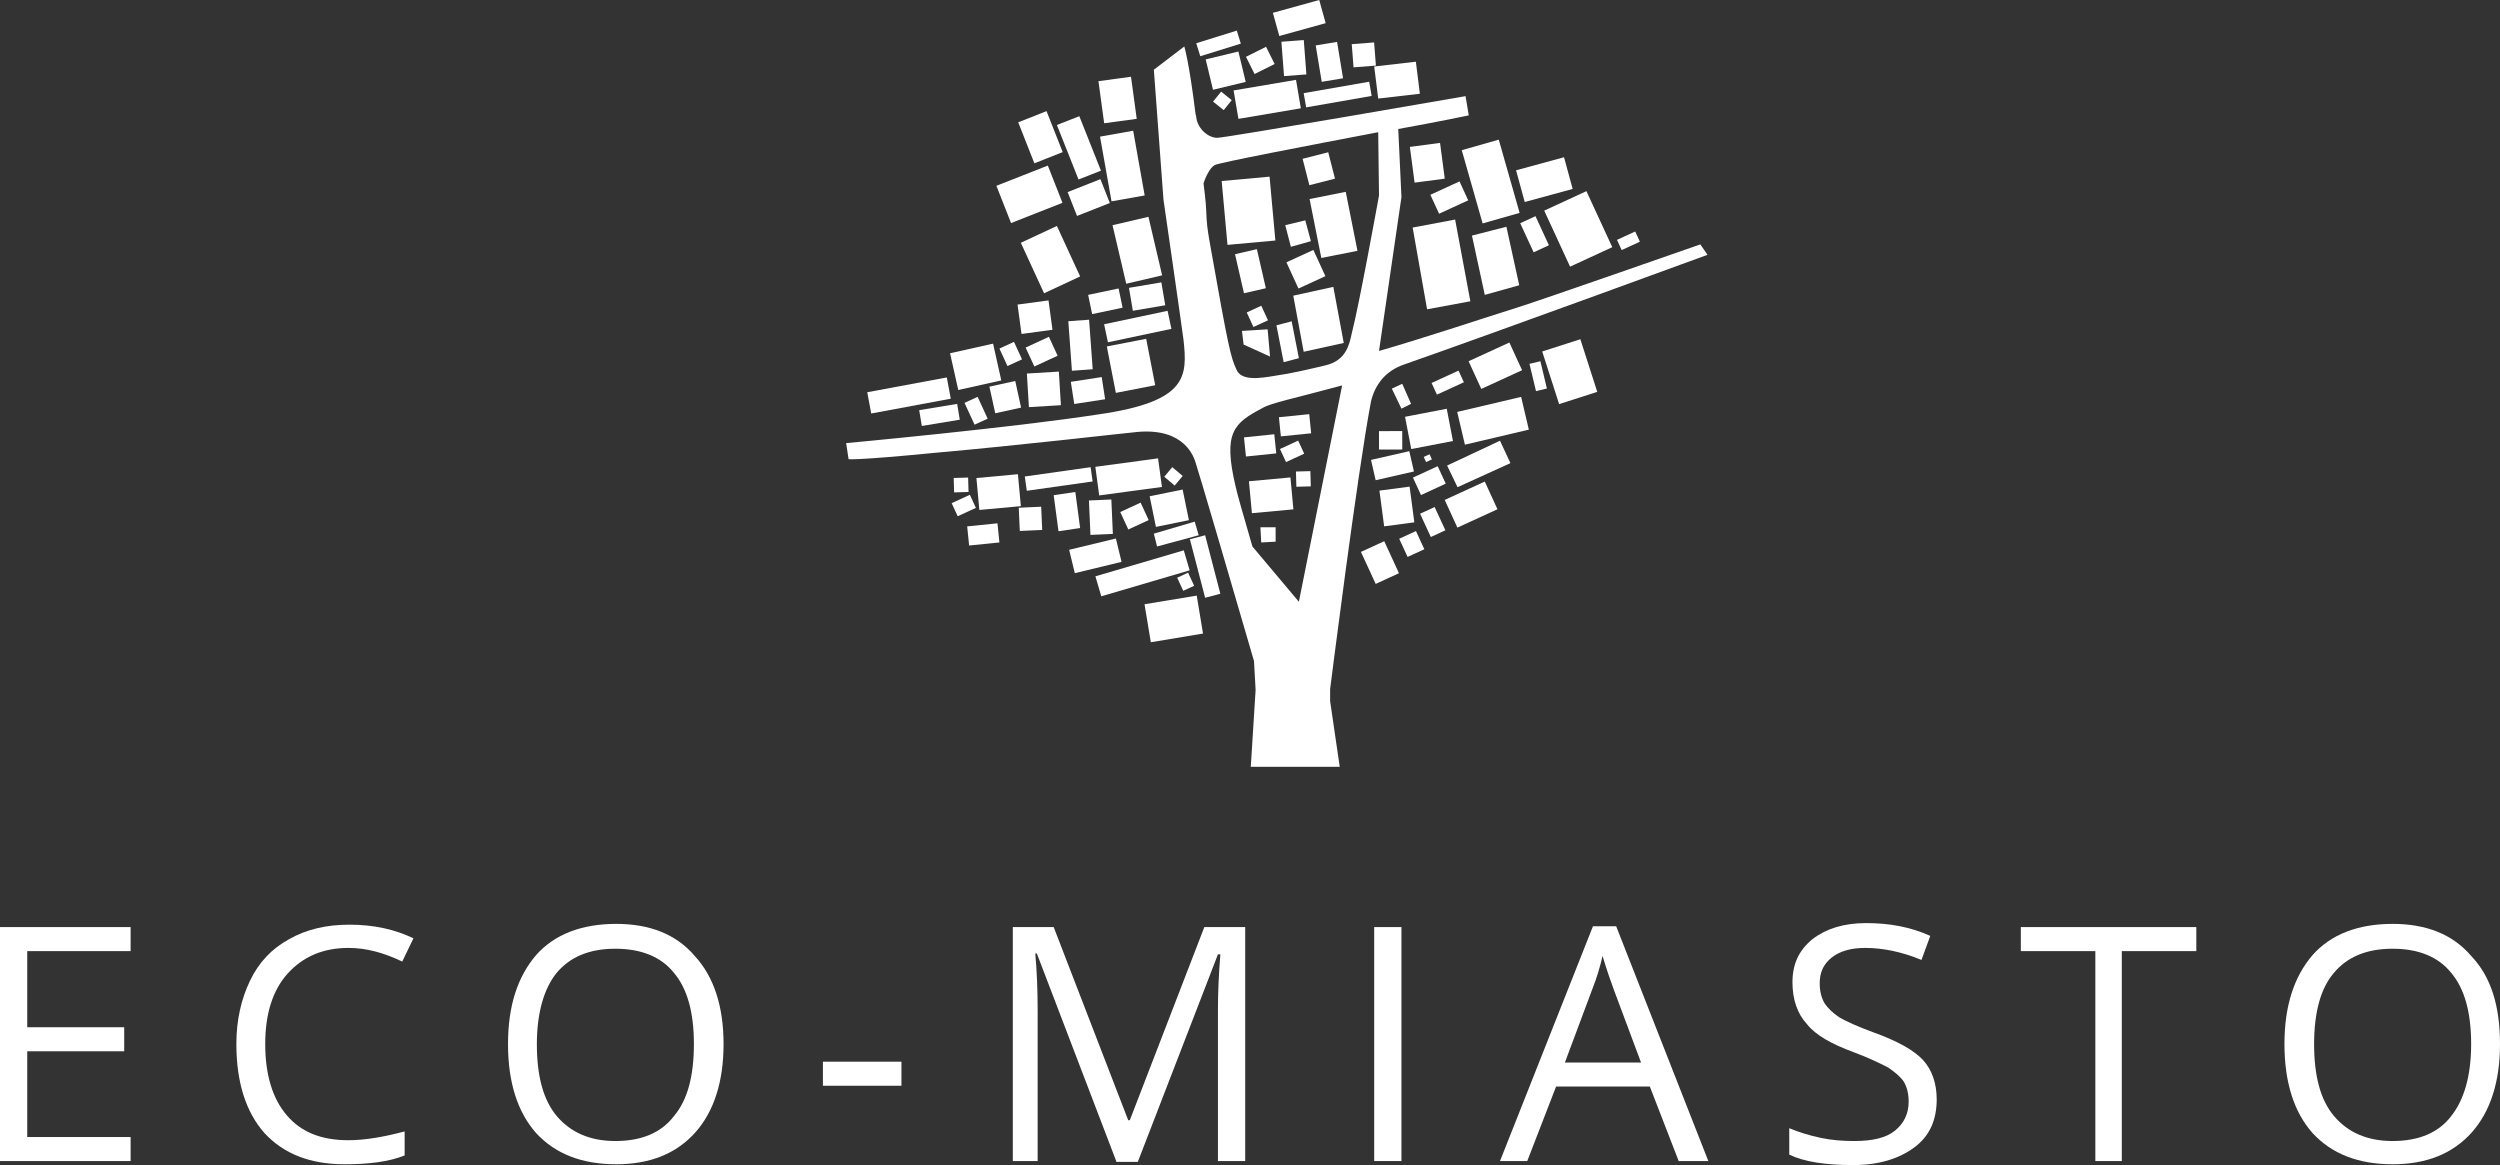 <?xml version="1.0" encoding="utf-8"?>
<!-- Generator: Adobe Illustrator 27.2.0, SVG Export Plug-In . SVG Version: 6.00 Build 0)  -->
<svg version="1.1" id="Layer_1" xmlns="http://www.w3.org/2000/svg" xmlns:xlink="http://www.w3.org/1999/xlink" x="0px" y="0px"
	 width="312px" height="145.4px" viewBox="0 0 312 145.4" style="enable-background:new 0 0 312 145.4;" xml:space="preserve">
<rect x="0" y="0" width="312" height="145.4" fill="#333333" stroke="none"/>
<style type="text/css">
	.st0{fill:#FFFFFF;}
</style>
<g>
	<g>
		<polygon class="st0" points="0,115.7 0,144.9 16.3,144.9 16.3,141.9 3.4,141.9 3.4,131.2 15.5,131.2 15.5,128.2 3.4,128.2 
			3.4,118.7 16.3,118.7 16.3,115.7 		"/>
		<g>
			<path class="st0" d="M43.5,118.3c-3.2,0-5.7,1.1-7.6,3.2c-1.9,2.1-2.8,5.1-2.8,8.8c0,3.8,0.9,6.8,2.7,8.9
				c1.8,2.1,4.3,3.1,7.7,3.1c2,0,4.4-0.4,7-1.1v3c-2,0.8-4.5,1.1-7.5,1.1c-4.3,0-7.6-1.3-10-3.9c-2.3-2.6-3.5-6.3-3.5-11.1
				c0-3,0.6-5.6,1.7-7.9c1.1-2.3,2.7-4,4.9-5.2c2.1-1.2,4.6-1.8,7.5-1.8c3.1,0,5.7,0.6,8,1.7l-1.4,2.9
				C47.9,118.9,45.7,118.3,43.5,118.3"/>
			<path class="st0" d="M67,130.3c0,4,0.8,7,2.5,9s4.1,3.1,7.3,3.1c3.2,0,5.7-1,7.3-3.1c1.7-2,2.5-5,2.5-9c0-3.9-0.8-6.9-2.5-8.9
				c-1.6-2-4.1-3-7.3-3c-3.2,0-5.7,1-7.4,3.1C67.9,123.4,67,126.4,67,130.3 M90.3,130.3c0,4.7-1.2,8.4-3.5,11c-2.4,2.7-5.7,4-9.9,4
				c-4.3,0-7.6-1.3-10-3.9c-2.3-2.6-3.5-6.3-3.5-11.1s1.2-8.4,3.5-11.1c2.3-2.6,5.7-3.9,10-3.9c4.2,0,7.5,1.3,9.8,4
				C89.1,121.9,90.3,125.6,90.3,130.3"/>
		</g>
		<rect x="102.7" y="132.5" class="st0" width="9.8" height="3"/>
		<g>
			<path class="st0" d="M139.3,144.9l-9.9-25.9h-0.2c0.2,2.1,0.3,4.5,0.3,7.3v18.6h-3.1v-29.2h5.1l9.3,24.1h0.2l9.3-24.1h5.1v29.2
				H152v-18.8c0-2.2,0.1-4.5,0.3-7H152L142,145h-2.7V144.9z"/>
		</g>
		<rect x="171.5" y="115.7" class="st0" width="3.4" height="29.2"/>
		<g>
			<path class="st0" d="M204.8,132.6l-3.4-9.1c-0.4-1.1-0.9-2.5-1.4-4.2c-0.3,1.3-0.7,2.7-1.3,4.2l-3.4,9.1H204.8z M209.5,144.9
				l-3.6-9.3h-11.7l-3.6,9.3h-3.4l11.6-29.3h2.9l11.5,29.3H209.5z"/>
			<path class="st0" d="M241.7,137.2c0,2.6-0.9,4.6-2.8,6c-1.9,1.4-4.4,2.2-7.6,2.2c-3.5,0-6.1-0.4-8-1.3v-3.3
				c1.2,0.5,2.5,0.9,3.9,1.2s2.8,0.4,4.2,0.4c2.3,0,4-0.4,5.1-1.3c1.1-0.9,1.7-2.1,1.7-3.6c0-1-0.2-1.8-0.6-2.5
				c-0.4-0.6-1.1-1.2-2-1.8c-1-0.5-2.4-1.2-4.3-1.9c-2.7-1-4.7-2.1-5.8-3.5c-1.2-1.3-1.8-3.1-1.8-5.2c0-2.3,0.8-4,2.5-5.4
				c1.7-1.3,3.9-2,6.7-2c2.9,0,5.6,0.5,8,1.6l-1.1,3c-2.4-1-4.8-1.5-7-1.5c-1.8,0-3.2,0.4-4.2,1.2c-1,0.8-1.5,1.8-1.5,3.2
				c0,1,0.2,1.8,0.6,2.5c0.4,0.6,1,1.2,1.9,1.8c0.9,0.5,2.2,1.1,4.1,1.8c3.1,1.1,5.2,2.3,6.3,3.5
				C241.1,133.5,241.7,135.2,241.7,137.2"/>
		</g>
		<polygon class="st0" points="264.8,144.9 261.5,144.9 261.5,118.7 252.2,118.7 252.2,115.7 274.1,115.7 274.1,118.7 264.8,118.7 
					"/>
		<g>
			<path class="st0" d="M288.8,130.3c0,4,0.8,7,2.5,9s4.1,3.1,7.3,3.1c3.2,0,5.7-1,7.3-3.1c1.6-2,2.5-5,2.5-9c0-3.9-0.8-6.9-2.5-8.9
				c-1.6-2-4.1-3-7.3-3c-3.2,0-5.7,1-7.4,3.1C289.6,123.4,288.8,126.4,288.8,130.3 M312,130.3c0,4.7-1.2,8.4-3.5,11
				c-2.4,2.7-5.7,4-9.9,4c-4.3,0-7.6-1.3-10-3.9c-2.3-2.6-3.5-6.3-3.5-11.1s1.2-8.4,3.5-11.1c2.3-2.6,5.7-3.9,10-3.9
				c4.2,0,7.5,1.3,9.8,4C310.9,121.9,312,125.6,312,130.3"/>
		</g>
		<rect x="178.8" y="47" transform="matrix(0.909 -0.417 0.417 0.909 -3.467 79.632)" class="st0" width="3.7" height="1.6"/>
		<polygon class="st0" points="173.7,48.5 174.9,51 176.1,50.4 175,47.9 		"/>
		
			<rect x="183.8" y="43.7" transform="matrix(0.909 -0.417 0.417 0.909 -2.017 82.003)" class="st0" width="5.6" height="3.8"/>
		
			<rect x="189.6" y="20.3" transform="matrix(0.965 -0.263 0.263 0.965 0.904 51.53)" class="st0" width="6.2" height="4.1"/>
		
			<rect x="172.1" y="53.8" transform="matrix(1 -2.543620e-03 2.543620e-03 1 -0.139 0.442)" class="st0" width="2.9" height="2.3"/>
		
			<rect x="201.9" y="29.4" transform="matrix(0.909 -0.418 0.418 0.909 5.984 87.606)" class="st0" width="2.5" height="1.4"/>
		
			<rect x="194.1" y="24.8" transform="matrix(0.908 -0.419 0.419 0.908 6.085 85.096)" class="st0" width="5.8" height="7.7"/>
		
			<rect x="191.2" y="45.2" transform="matrix(0.973 -0.232 0.232 0.973 -5.645 45.784)" class="st0" width="1.4" height="3.5"/>
		<rect x="193.4" y="43" transform="matrix(0.952 -0.306 0.306 0.952 -4.808 62.109)" class="st0" width="5" height="6.9"/>
		
			<rect x="177.8" y="56.9" transform="matrix(0.909 -0.417 0.417 0.909 -7.663 79.448)" class="st0" width="0.8" height="0.7"/>
		
			<rect x="171.3" y="56.9" transform="matrix(0.975 -0.223 0.223 0.975 -8.604 40.119)" class="st0" width="4.9" height="2.6"/>
		<rect x="180.8" y="61" transform="matrix(0.909 -0.417 0.417 0.909 -9.485 82.337)" class="st0" width="5.5" height="3.8"/>
		
			<rect x="175.1" y="66.7" transform="matrix(0.908 -0.418 0.418 0.908 -12.249 79.864)" class="st0" width="2.3" height="2.5"/>
		
			<rect x="177.8" y="63.5" transform="matrix(0.908 -0.419 0.419 0.908 -10.823 80.954)" class="st0" width="2" height="3.2"/>
		<polygon class="st0" points="148.5,67.3 150.4,74.6 152.3,74.1 150.4,66.8 		"/>
		<polygon class="st0" points="134.8,65.9 134.2,61.4 131.5,61.8 132.1,66.3 		"/>
		<polygon class="st0" points="127.4,30.3 130.3,36.6 134.8,34.5 131.9,28.2 		"/>
		
			<rect x="162.9" y="19.3" transform="matrix(0.969 -0.248 0.248 0.969 -7.068581e-02 41.517)" class="st0" width="3.3" height="3.4"/>
		
			<rect x="170.7" y="68" transform="matrix(0.908 -0.418 0.418 0.908 -13.573 78.487)" class="st0" width="3.2" height="4.4"/>
		<rect x="176.7" y="58.8" transform="matrix(0.908 -0.419 0.419 0.908 -8.745 80.251)" class="st0" width="3.4" height="2.4"/>
		
			<rect x="175.7" y="51.4" transform="matrix(0.982 -0.189 0.189 0.982 -6.903 34.748)" class="st0" width="5.3" height="4.1"/>
		<polygon class="st0" points="188.5,57.8 187.2,55 180.6,58.1 181.9,60.8 		"/>
		
			<rect x="182.3" y="50.4" transform="matrix(0.973 -0.229 0.229 0.973 -7.061 44.117)" class="st0" width="8.2" height="4.2"/>
		<polygon class="st0" points="158.5,44.5 158.2,41.1 155,41.3 155.2,43 		"/>
		<polygon class="st0" points="162.1,44.7 161.2,40.1 159.3,40.6 160.2,45.2 		"/>
		<rect x="154.6" y="31.3" transform="matrix(0.975 -0.224 0.224 0.975 -3.617 35.836)" class="st0" width="2.8" height="5"/>
		
			<rect x="152.8" y="22.3" transform="matrix(0.996 -9.076279e-02 9.076279e-02 0.996 -1.748 14.25)" class="st0" width="6" height="8"/>
		<rect x="190.5" y="27.3" transform="matrix(0.908 -0.419 0.419 0.908 5.309 82.888)" class="st0" width="2.1" height="4"/>
		<rect x="183.6" y="17.9" transform="matrix(0.962 -0.274 0.274 0.962 0.9 51.83)" class="st0" width="4.8" height="9.5"/>
		<polygon class="st0" points="189.6,35.6 188,28.3 183.7,29.4 185.3,36.8 		"/>
		<rect x="156" y="38.5" transform="matrix(0.908 -0.418 0.418 0.908 -2.148 69.243)" class="st0" width="2" height="2"/>
		<rect x="178.8" y="23.4" transform="matrix(0.909 -0.418 0.418 0.909 6.201 77.778)" class="st0" width="4" height="2.6"/>
		
			<rect x="136" y="62.4" transform="matrix(0.999 -4.382436e-02 4.382436e-02 0.999 -2.699 6.083)" class="st0" width="2.8" height="4.3"/>
		
			<rect x="164.1" y="24.4" transform="matrix(0.981 -0.195 0.195 0.981 -2.304 32.902)" class="st0" width="4.6" height="7.5"/>
		<polygon class="st0" points="167.7,42.8 166.4,35.8 161.4,36.9 162.7,43.9 		"/>
		<polygon class="st0" points="178.1,38.6 183.5,37.6 181.6,27.4 176.3,28.4 		"/>
		<polygon class="st0" points="163.6,30.1 162.9,27.5 160.4,28.1 161.1,30.8 		"/>
		
			<rect x="161.1" y="31.7" transform="matrix(0.909 -0.417 0.417 0.909 0.886 71.099)" class="st0" width="3.7" height="3.6"/>
		<rect x="172.5" y="61" transform="matrix(0.991 -0.131 0.131 0.991 -6.785 23.374)" class="st0" width="3.8" height="4.5"/>
		<rect x="176.3" y="18" transform="matrix(0.991 -0.131 0.131 0.991 -1.12 23.591)" class="st0" width="3.8" height="4.5"/>
		
			<rect x="125.1" y="21.7" transform="matrix(0.93 -0.366 0.366 0.93 6.482872e-02 48.793)" class="st0" width="6.9" height="5"/>
		<rect x="138.6" y="42.7" transform="matrix(0.982 -0.191 0.191 0.982 -6.129 27.778)" class="st0" width="5" height="5.9"/>
		<rect x="128" y="14.4" transform="matrix(0.93 -0.367 0.367 0.93 2.748 48.849)" class="st0" width="3.8" height="5.5"/>
		<polygon class="st0" points="137.4,21.3 134.7,14.5 131.9,15.6 134.6,22.4 		"/>
		<polygon class="st0" points="135.8,36.8 136.3,39.2 140.1,38.4 139.6,36 		"/>
		<rect x="128" y="58.9" transform="matrix(0.99 -0.14 0.14 0.99 -7.073 19.075)" class="st0" width="8.3" height="1.8"/>
		
			<rect x="137.9" y="16.6" transform="matrix(0.985 -0.175 0.175 0.985 -1.453 24.833)" class="st0" width="4.2" height="8.2"/>
		
			<rect x="141.1" y="35.5" transform="matrix(0.986 -0.167 0.167 0.986 -4.158 24.484)" class="st0" width="4.1" height="2.9"/>
		<rect x="138" y="39.6" transform="matrix(0.978 -0.207 0.207 0.978 -5.368 30.305)" class="st0" width="8.1" height="2.3"/>
		<rect x="159.1" y="0.7" transform="matrix(0.964 -0.267 0.267 0.964 5.297 43.406)" class="st0" width="6" height="3"/>
		
			<rect x="160.1" y="5.1" transform="matrix(0.997 -7.595641e-02 7.595641e-02 0.997 -8.767654e-02 12.288)" class="st0" width="2.8" height="4.3"/>
		
			<rect x="155.9" y="6.4" transform="matrix(0.895 -0.446 0.446 0.895 13.114 70.893)" class="st0" width="2.8" height="2.4"/>
		
			<rect x="168.8" y="5.4" transform="matrix(0.997 -7.750572e-02 7.750572e-02 0.997 -1.523286e-02 13.212)" class="st0" width="2.8" height="2.9"/>
		<polygon class="st0" points="177.2,11.7 176.7,7.7 171.5,8.3 172,12.3 		"/>
		<rect x="150.9" y="6.9" transform="matrix(0.972 -0.234 0.234 0.972 2.181 36.016)" class="st0" width="4.2" height="3.9"/>
		<rect x="164.5" y="5.4" transform="matrix(0.987 -0.163 0.163 0.987 0.959 27.153)" class="st0" width="2.7" height="4.6"/>
		
			<rect x="137.4" y="9.9" transform="matrix(0.991 -0.135 0.135 0.991 -0.415 18.869)" class="st0" width="4.1" height="5.3"/>
		<rect x="149.4" y="4.6" transform="matrix(0.955 -0.297 0.297 0.955 5.246 45.373)" class="st0" width="5.3" height="1.7"/>
		<rect x="162.8" y="10.9" transform="matrix(0.985 -0.172 0.172 0.985 0.465 28.891)" class="st0" width="8.3" height="1.8"/>
		
			<rect x="151.8" y="11.8" transform="matrix(0.626 -0.78 0.78 0.626 47.162 123.699)" class="st0" width="1.6" height="1.7"/>
		<rect x="154.2" y="10.6" transform="matrix(0.986 -0.167 0.167 0.986 0.142 26.585)" class="st0" width="7.9" height="3.6"/>
		
			<rect x="139.6" y="27.5" transform="matrix(0.974 -0.228 0.228 0.974 -3.397 33.149)" class="st0" width="4.6" height="7.5"/>
		<rect x="133.7" y="67.9" transform="matrix(0.972 -0.235 0.235 0.972 -12.482 34.036)" class="st0" width="6" height="3"/>
		<rect x="147.2" y="71.7" transform="matrix(0.908 -0.419 0.419 0.908 -16.787 68.672)" class="st0" width="1.5" height="1.8"/>
		
			<rect x="136.9" y="70.2" transform="matrix(0.959 -0.282 0.282 0.959 -14.377 43.209)" class="st0" width="11.5" height="2.6"/>
		
			<rect x="127.2" y="63.3" transform="matrix(0.999 -4.508229e-02 4.508229e-02 0.999 -2.786 5.863)" class="st0" width="2.8" height="2.9"/>
		
			<rect x="119.1" y="62.2" transform="matrix(0.908 -0.418 0.418 0.908 -15.374 56.1)" class="st0" width="2.5" height="1.8"/>
		
			<rect x="160.1" y="55.4" transform="matrix(0.907 -0.42 0.42 0.907 -8.738 73.03)" class="st0" width="2.5" height="1.8"/>
		
			<rect x="119" y="59.6" transform="matrix(1 -2.888103e-02 2.888103e-02 1 -1.699 3.488)" class="st0" width="1.8" height="1.8"/>
		<polygon class="st0" points="159.2,67.6 159.2,65.8 157.3,65.8 157.4,67.7 		"/>
		
			<rect x="161.7" y="58.8" transform="matrix(1 -2.742985e-02 2.742985e-02 1 -1.579 4.482)" class="st0" width="1.8" height="1.9"/>
		<polygon class="st0" points="149.1,65.1 144,66.6 144.4,68.2 149.6,66.8 		"/>
		
			<rect x="122" y="59.4" transform="matrix(0.996 -9.163080e-02 9.163080e-02 0.996 -5.098 11.675)" class="st0" width="5.2" height="4"/>
		
			<rect x="156" y="59.8" transform="matrix(0.996 -9.196090e-02 9.196090e-02 0.996 -5.007 14.847)" class="st0" width="5.2" height="4"/>
		
			<rect x="143.1" y="74.8" transform="matrix(0.987 -0.164 0.164 0.987 -10.671 25.053)" class="st0" width="6.6" height="4.8"/>
		
			<rect x="143.8" y="61.4" transform="matrix(0.98 -0.2 0.2 0.98 -9.726 30.522)" class="st0" width="4.2" height="3.9"/>
		<rect x="133.7" y="23" transform="matrix(0.93 -0.367 0.367 0.93 0.457 51.651)" class="st0" width="4.4" height="3.2"/>
		<polygon class="st0" points="146.6,60.6 147.6,59.4 146.3,58.3 145.3,59.5 		"/>
		<rect x="140.2" y="63.2" transform="matrix(0.908 -0.419 0.419 0.908 -13.975 65.259)" class="st0" width="2.8" height="2.4"/>
		<rect x="136.9" y="57.7" transform="matrix(0.991 -0.134 0.134 0.991 -6.702 19.425)" class="st0" width="7.9" height="3.6"/>
		
			<rect x="128.3" y="46.5" transform="matrix(0.998 -6.070536e-02 6.070536e-02 0.998 -2.713 8)" class="st0" width="4" height="4.2"/>
		
			<rect x="133.9" y="47.3" transform="matrix(0.988 -0.152 0.152 0.988 -5.843 21.272)" class="st0" width="3.9" height="2.8"/>
		
			<rect x="128.4" y="42.5" transform="matrix(0.908 -0.419 0.419 0.908 -6.397 58.586)" class="st0" width="3.2" height="2.6"/>
		<rect x="127.2" y="37.8" transform="matrix(0.991 -0.134 0.134 0.991 -4.131 17.596)" class="st0" width="3.9" height="3.7"/>
		
			<rect x="133.6" y="40" transform="matrix(0.997 -7.251928e-02 7.251928e-02 0.997 -2.774 9.897)" class="st0" width="2.6" height="6.2"/>
		
			<rect x="108.4" y="48" transform="matrix(0.983 -0.183 0.183 0.983 -7.109 21.605)" class="st0" width="10.1" height="2.7"/>
		<rect x="125.1" y="42.9" transform="matrix(0.909 -0.417 0.417 0.909 -6.876 56.67)" class="st0" width="2" height="2.4"/>
		<rect x="114.8" y="50.8" transform="matrix(0.987 -0.163 0.163 0.987 -6.872 19.76)" class="st0" width="4.8" height="2"/>
		
			<rect x="120.8" y="65.5" transform="matrix(0.995 -0.101 0.101 0.995 -6.108 12.721)" class="st0" width="3.8" height="2.4"/>
		
			<rect x="159.7" y="51.9" transform="matrix(0.995 -0.101 0.101 0.995 -4.534 16.56)" class="st0" width="3.8" height="2.4"/>
		
			<rect x="155.3" y="54.4" transform="matrix(0.995 -0.103 0.103 0.995 -4.878 16.454)" class="st0" width="3.8" height="2.4"/>
		<rect x="119" y="43.4" transform="matrix(0.976 -0.218 0.218 0.976 -7.038 27.669)" class="st0" width="5.5" height="4.7"/>
		
			<rect x="120.9" y="49.8" transform="matrix(0.908 -0.419 0.419 0.908 -10.274 55.717)" class="st0" width="1.8" height="3"/>
		
			<rect x="123.8" y="47.8" transform="matrix(0.977 -0.214 0.214 0.977 -7.703 28.047)" class="st0" width="3.3" height="3.4"/>
		<g>
			<path class="st0" d="M162.1,75.1l-5.8-6.9c-1.3-4.5-1.8-6.2-2.1-7.5c-1.6-6.8-0.2-7.9,3.4-9.8c1-0.6,4-1.2,9.9-2.8L162.1,75.1z
				 M165.4,45.6c-2.1,0.5-4.2,1-6.3,1.3c-1.8,0.3-4.2,0.7-4.8-0.8c-0.7-1.5-1-2.7-3.3-15.7c-0.7-3.9-0.2-3-0.8-7.5
				c0.2-0.7,0.8-2,1.4-2.3c0.5-0.3,11.5-2.4,20.4-4.1l0.1,7.9c0,0-2.5,13.8-3.4,17.2C168.4,43,168,45,165.4,45.6 M175.2,45.5
				c11.7-4.1,37.9-13.7,37.9-13.7l-0.9-1.3c0,0-20,7-22.9,7.9c-5.4,1.7-11.3,3.7-17.2,5.4l2.8-19.2l-0.4-8.5c5-0.9,8.8-1.7,8.8-1.7
				l-0.4-2.4c0,0-29.9,5.2-31,5.2s-2.4-1.1-2.6-2.5c0-0.2-0.1-0.4-0.1-0.5c-0.8-6.5-1.4-8.4-1.4-8.4L144,8.7l1.2,16.2
				c0,0,2.3,15.9,2.5,17.5c0.5,4.6,0.5,7.7-10.5,9.3c-11,1.7-31.6,3.6-31.6,3.6l0.3,2c0,0,0.7,0.2,10.9-0.8
				c10.2-0.9,23.1-2.4,25.2-2.6c5.9-0.5,7,3.2,7.2,3.8c0.2,0.5,5.1,17.2,7.3,24.8l0.2,3.6l-0.6,9.6h11.1l-1.2-8.2V86
				c0,0,3.4-27,5.1-35.9C171.6,48,172.9,46.3,175.2,45.5"/>
		</g>
	</g>
</g>
</svg>
